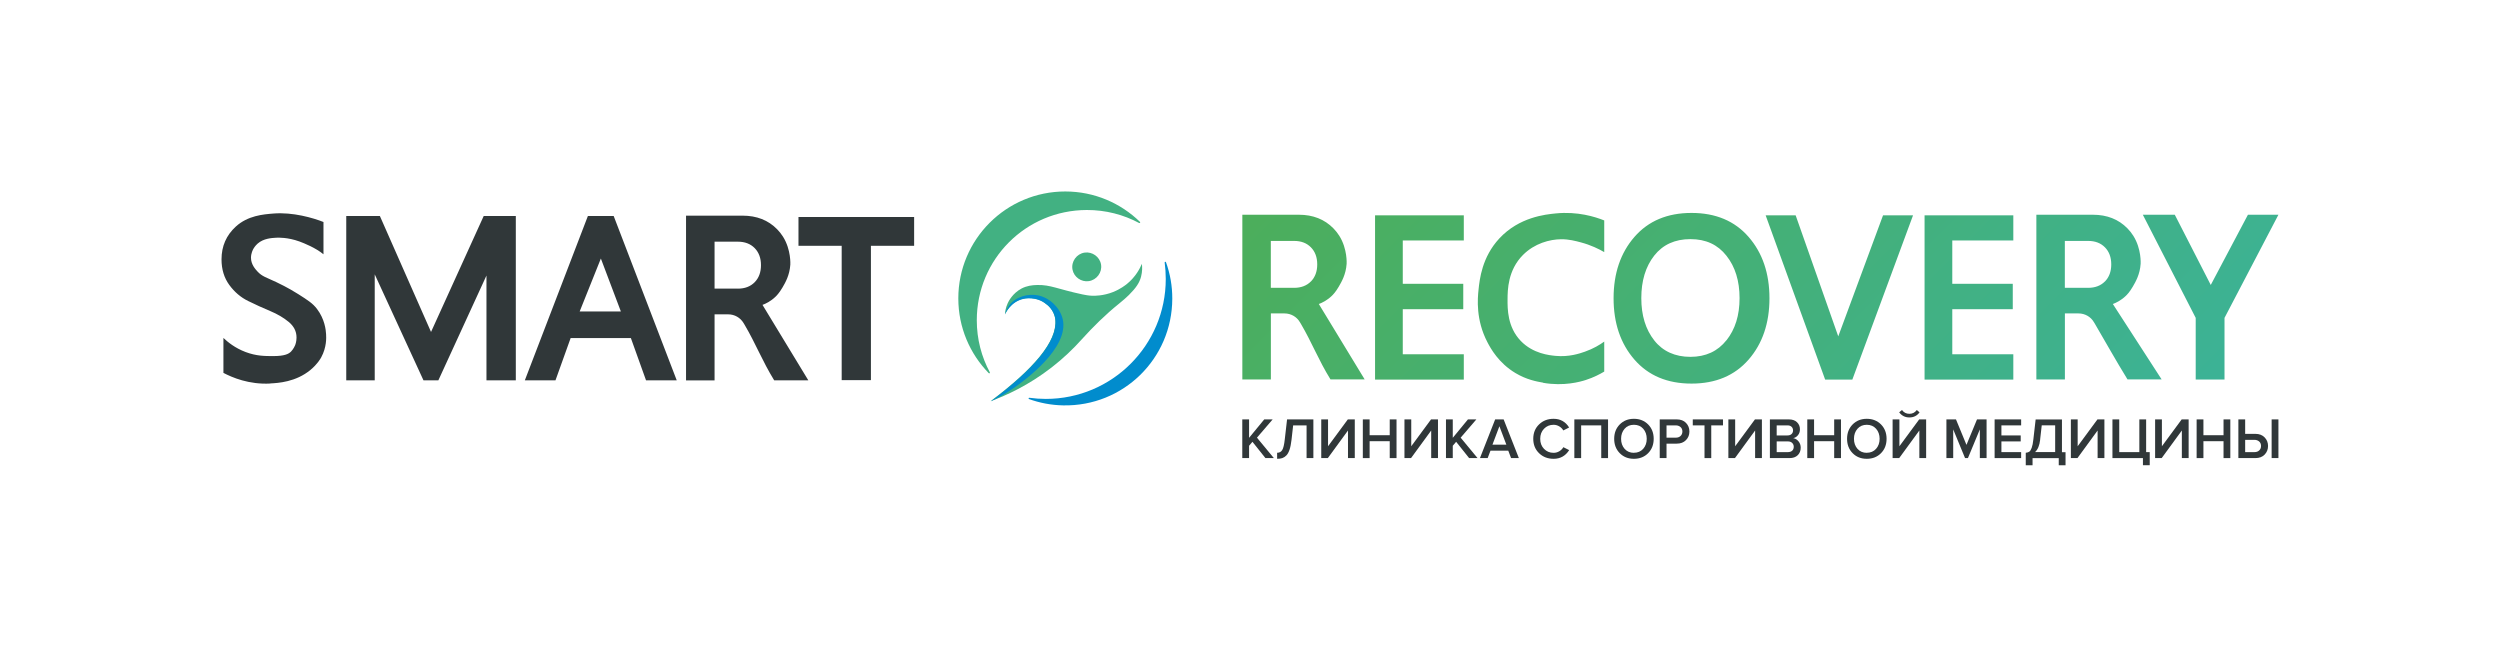 <?xml version="1.0" encoding="UTF-8"?>
<svg id="Layer_2" data-name="Layer 2" xmlns="http://www.w3.org/2000/svg" xmlns:xlink="http://www.w3.org/1999/xlink" viewBox="0 0 460 123">
  <defs>
    <linearGradient id="_Безымянный_градиент_21" data-name="Безымянный градиент 21" x1="268.67" y1="-.57" x2="374.18" y2="104.94" gradientUnits="userSpaceOnUse">
      <stop offset="0" stop-color="#4cae5b"/>
      <stop offset="1" stop-color="#3cb296"/>
    </linearGradient>
  </defs>
  <g>
    <path d="m234.38,84.29h-1.54l-2.39-3-.62.73v2.27h-1.25v-7.12h1.25v3.39l2.79-3.39h1.55l-2.89,3.36,3.11,3.76Z" style="fill: #303739; stroke-width: 0px;"/>
    <path d="m234.99,84.42v-1.11c.41,0,.72-.16.93-.49.21-.32.37-.99.48-1.99l.42-3.66h4.84v7.12h-1.25v-6.02h-2.47l-.3,2.65c-.09.73-.2,1.34-.36,1.81s-.35.83-.59,1.07c-.24.24-.49.4-.75.49s-.58.13-.96.13Z" style="fill: #303739; stroke-width: 0px;"/>
    <path d="m244.32,84.29h-1.21v-7.12h1.25v4.94l3.64-4.94h1.28v7.12h-1.25v-5.08l-3.71,5.08Z" style="fill: #303739; stroke-width: 0px;"/>
    <path d="m256.96,84.29h-1.25v-3.11h-3.7v3.11h-1.25v-7.12h1.25v2.91h3.7v-2.91h1.25v7.12Z" style="fill: #303739; stroke-width: 0px;"/>
    <path d="m259.63,84.29h-1.21v-7.12h1.25v4.94l3.64-4.94h1.28v7.12h-1.25v-5.08l-3.71,5.08Z" style="fill: #303739; stroke-width: 0px;"/>
    <path d="m271.86,84.29h-1.54l-2.39-3-.62.73v2.27h-1.25v-7.12h1.25v3.39l2.79-3.39h1.55l-2.89,3.36,3.11,3.76Z" style="fill: #303739; stroke-width: 0px;"/>
    <path d="m279.46,84.29h-1.42l-.52-1.37h-3.27l-.52,1.37h-1.42l2.8-7.12h1.56l2.8,7.12Zm-2.29-2.47l-1.28-3.39-1.28,3.39h2.56Z" style="fill: #303739; stroke-width: 0px;"/>
    <path d="m285.86,84.42c-1.07,0-1.96-.34-2.67-1.03-.71-.69-1.07-1.57-1.07-2.65s.36-1.97,1.07-2.65c.71-.69,1.6-1.03,2.67-1.03,1.24,0,2.19.53,2.86,1.6l-1.07.54c-.18-.31-.43-.56-.75-.75-.32-.19-.67-.29-1.04-.29-.7,0-1.29.24-1.76.73s-.7,1.1-.7,1.85.23,1.36.7,1.85c.47.48,1.05.73,1.76.73.38,0,.73-.1,1.05-.29.32-.19.57-.44.75-.75l1.07.54c-.68,1.07-1.64,1.6-2.86,1.6Z" style="fill: #303739; stroke-width: 0px;"/>
    <path d="m295.88,84.29h-1.25v-6.02h-3.7v6.02h-1.25v-7.12h6.2v7.12Z" style="fill: #303739; stroke-width: 0px;"/>
    <path d="m303.26,83.38c-.68.69-1.55,1.04-2.62,1.04s-1.93-.35-2.61-1.04c-.68-.69-1.02-1.57-1.02-2.64s.34-1.95,1.02-2.64c.68-.69,1.55-1.04,2.61-1.04s1.93.35,2.62,1.04c.68.69,1.02,1.57,1.02,2.64s-.34,1.95-1.02,2.64Zm-2.62-.07c.7,0,1.27-.24,1.71-.73.43-.49.65-1.1.65-1.84s-.22-1.36-.65-1.85-1-.73-1.71-.73-1.28.24-1.71.73-.65,1.1-.65,1.85.22,1.36.65,1.85c.43.48,1,.73,1.71.73Z" style="fill: #303739; stroke-width: 0px;"/>
    <path d="m306.64,84.29h-1.25v-7.12h3.13c.72,0,1.29.21,1.7.64.42.43.63.96.63,1.59s-.21,1.15-.63,1.58c-.42.43-.98.65-1.7.65h-1.88v2.66Zm1.71-3.76c.36,0,.65-.1.87-.31s.34-.48.34-.82-.11-.62-.34-.82-.52-.31-.87-.31h-1.71v2.26h1.71Z" style="fill: #303739; stroke-width: 0px;"/>
    <path d="m314.88,84.29h-1.25v-6.02h-2.16v-1.1h5.56v1.1h-2.16v6.02Z" style="fill: #303739; stroke-width: 0px;"/>
    <path d="m319.23,84.29h-1.21v-7.12h1.25v4.94l3.64-4.94h1.28v7.12h-1.25v-5.08l-3.71,5.08Z" style="fill: #303739; stroke-width: 0px;"/>
    <path d="m329.26,84.29h-3.6v-7.12h3.5c.63,0,1.13.17,1.49.52s.54.78.54,1.3c0,.43-.12.79-.36,1.08-.24.3-.53.48-.88.55.38.06.71.26.98.59s.4.72.4,1.16c0,.57-.18,1.03-.55,1.39-.37.36-.87.53-1.52.53Zm-.35-4.17c.31,0,.56-.09.74-.26.18-.17.27-.39.27-.66s-.09-.5-.27-.67c-.18-.17-.42-.26-.74-.26h-2v1.85h2Zm.05,3.07c.34,0,.61-.09.8-.26.19-.17.29-.42.29-.73,0-.28-.1-.51-.29-.7-.19-.19-.46-.28-.8-.28h-2.05v1.97h2.05Z" style="fill: #303739; stroke-width: 0px;"/>
    <path d="m338.74,84.29h-1.25v-3.11h-3.7v3.11h-1.25v-7.12h1.25v2.91h3.7v-2.91h1.25v7.12Z" style="fill: #303739; stroke-width: 0px;"/>
    <path d="m346.11,83.38c-.68.69-1.55,1.04-2.62,1.04s-1.93-.35-2.61-1.04c-.68-.69-1.02-1.57-1.02-2.64s.34-1.95,1.02-2.64c.68-.69,1.55-1.04,2.61-1.04s1.93.35,2.62,1.04c.68.69,1.02,1.57,1.02,2.64s-.34,1.95-1.02,2.64Zm-2.62-.07c.7,0,1.27-.24,1.71-.73.43-.49.65-1.1.65-1.84s-.22-1.36-.65-1.85c-.43-.48-1-.73-1.71-.73s-1.28.24-1.71.73-.65,1.1-.65,1.85.22,1.36.65,1.85c.43.48,1,.73,1.71.73Z" style="fill: #303739; stroke-width: 0px;"/>
    <path d="m349.45,84.29h-1.21v-7.12h1.25v4.94l3.64-4.94h1.28v7.12h-1.25v-5.08l-3.71,5.08Zm3.75-8.42c-.46.63-1.08.94-1.87.94s-1.4-.31-1.88-.94l.51-.43c.34.47.8.7,1.37.7s1.02-.23,1.36-.7l.51.43Z" style="fill: #303739; stroke-width: 0px;"/>
    <path d="m365.54,84.29h-1.25v-5.28l-2.19,5.28h-.53l-2.18-5.28v5.28h-1.25v-7.12h1.76l1.93,4.69,1.94-4.69h1.76v7.12Z" style="fill: #303739; stroke-width: 0px;"/>
    <path d="m371.89,84.29h-4.88v-7.12h4.88v1.1h-3.63v1.85h3.55v1.1h-3.55v1.97h3.63v1.1Z" style="fill: #303739; stroke-width: 0px;"/>
    <path d="m372.74,85.6v-2.29c.28-.03.5-.1.66-.21.16-.11.3-.35.43-.7s.24-.87.31-1.56l.42-3.66h4.84v6.02h.66v2.41h-1.25v-1.31h-4.82v1.31h-1.25Zm2.65-4.69c-.12,1.05-.43,1.81-.94,2.27h3.7v-4.92h-2.47l-.3,2.65Z" style="fill: #303739; stroke-width: 0px;"/>
    <path d="m382.25,84.29h-1.21v-7.12h1.25v4.94l3.64-4.94h1.28v7.12h-1.25v-5.08l-3.71,5.08Z" style="fill: #303739; stroke-width: 0px;"/>
    <path d="m394.3,85.6v-1.31h-5.61v-7.12h1.25v6.02h3.7v-6.02h1.25v6.02h.66v2.41h-1.25Z" style="fill: #303739; stroke-width: 0px;"/>
    <path d="m397.75,84.29h-1.21v-7.12h1.25v4.94l3.64-4.94h1.28v7.12h-1.25v-5.08l-3.71,5.08Z" style="fill: #303739; stroke-width: 0px;"/>
    <path d="m410.38,84.29h-1.25v-3.11h-3.7v3.11h-1.25v-7.12h1.25v2.91h3.7v-2.91h1.25v7.12Z" style="fill: #303739; stroke-width: 0px;"/>
    <path d="m411.86,77.17h1.25v2.66h1.88c.72,0,1.29.22,1.7.65.42.43.63.96.63,1.58s-.21,1.16-.63,1.59c-.42.43-.98.64-1.7.64h-3.13v-7.12Zm2.96,3.76h-1.71v2.26h1.71c.36,0,.65-.1.87-.31.23-.21.34-.48.34-.82s-.11-.62-.34-.82-.52-.31-.87-.31Zm4.41,3.36h-1.25v-7.12h1.25v7.12Z" style="fill: #303739; stroke-width: 0px;"/>
  </g>
  <path d="m49.77,70.57c-3.97.22-7.08-1.13-8.66-1.96v-6.43c.78.75,2.12,1.85,4.07,2.59,1.98.75,3.56.75,5.08.75,2.11,0,2.85-.39,3.29-.83.47-.48.74-1.14.74-1.14.08-.19.27-.72.27-1.45,0-1.12-.48-2.07-1.43-2.86-.95-.79-2.1-1.46-3.44-2.02-1.34-.56-2.68-1.17-4.04-1.84-1.35-.66-2.51-1.65-3.46-2.95-.95-1.3-1.43-2.87-1.43-4.71,0-2.42.88-4.43,2.63-6.03,2.21-2.02,5.04-2.25,6.92-2.4,3.57-.29,7.3.8,9.21,1.56.01,1.99-.01,3.96,0,5.94-1.44-1.19-3.54-2.03-4.43-2.36-2.17-.78-3.9-.71-4.27-.69-.88.05-2.33.14-3.4,1.07-.48.42-.75.89-.79.96-.09.16-.45.83-.45,1.65,0,1.24.82,2.13,1.22,2.56.85.9,1.53,1.03,3.44,1.93.3.14,2.19,1.03,4.04,2.21,1.78,1.13,2.67,1.7,3.45,2.73,1.41,1.85,1.63,3.85,1.67,4.63.04.68.11,2.42-.89,4.26-.15.28-.73,1.29-1.98,2.32-2.7,2.24-5.99,2.42-7.38,2.49Zm45.15-.59h-5.41v-19.28l-8.85,19.28h-2.74l-8.97-19.5v19.5h-5.24v-30.23h6.19l9.41,21.33,9.69-21.33h5.91v30.23Zm29.59,0h-5.64l-2.79-7.78h-11.08l-2.79,7.78h-5.64l11.6-30.23h4.75l11.6,30.23Zm-10.27-12.67l-3.68-9.74-3.9,9.74h7.58Zm34.5,12.67h-6.29c-2.22-3.62-3.36-6.68-5.43-10.2-.07-.11-.13-.22-.2-.33-.59-1-1.66-1.61-2.82-1.61h-2.52v12.15h-5.25v-30.31h10.41c2.59,0,4.71.83,6.34,2.49.42.43.79.89,1.1,1.39,1.51,2.41,1.34,5.13,1.34,5.13-.13,1.96-.92,3.32-1.45,4.22-.59,1.01-1.11,1.53-1.27,1.68-.88.85-1.8,1.29-2.4,1.51l8.43,13.88Zm-12.97-16.87c1.29,0,2.31-.39,3.09-1.18.77-.78,1.16-1.83,1.16-3.14s-.39-2.35-1.16-3.14c-.77-.78-1.8-1.18-3.09-1.18h-4.29v8.63h4.29Zm24.49,16.83h-5.39v-24.71h-7.95v-5.3h21.28v5.3h-7.95v24.71Z" style="fill: #303739; stroke-width: 0px;"/>
  <path d="m269.34,69.85h-16.33v-30.23h16.33v4.62h-11.23v7.98h11.13v4.67h-11.13v8.3h11.23v4.67Zm101.11,0h-16.33v-30.23h16.33v4.62h-11.23v7.98h11.13v4.67h-11.13v8.3h11.23v4.67Zm-86.51.56c-1.21-.21-3.06-.55-5.1-1.77-3.12-1.87-4.57-4.55-5.15-5.66-2.17-4.14-1.81-8.06-1.64-9.66.2-1.93.63-6.01,3.84-9.46,3.65-3.92,8.46-4.4,10.37-4.59,4.03-.4,7.24.62,8.92,1.29v5.83c-.98-.57-2.44-1.3-4.33-1.8-.94-.25-2.16-.58-3.61-.57-2.07.02-4.88.75-7.01,2.89-2.8,2.81-2.83,6.46-2.84,8.15-.01,1.76-.03,5.11,2.43,7.67,2.27,2.36,5.29,2.64,6.39,2.75,2.48.24,4.45-.43,5.41-.77,1.57-.55,2.76-1.28,3.56-1.86v5.52c-.8.48-1.94,1.08-3.4,1.55-1.02.33-4.02,1.18-7.84.52Zm37.8-26.82c-2.56-2.94-6.06-4.41-10.5-4.41s-7.94,1.47-10.5,4.41c-2.56,2.94-3.84,6.71-3.84,11.29s1.28,8.35,3.84,11.29c2.56,2.94,6.06,4.41,10.5,4.41s7.93-1.47,10.5-4.41c2.56-2.94,3.84-6.71,3.84-11.29s-1.28-8.35-3.84-11.29Zm-4.07,19.01c-1.6,2.03-3.82,3.06-6.63,3.06s-5.08-1.01-6.66-3.03c-1.59-2.02-2.38-4.61-2.38-7.78s.79-5.8,2.38-7.82c1.59-2.02,3.81-3.03,6.66-3.03s5.03,1.02,6.63,3.06c1.61,2.03,2.41,4.64,2.41,7.8s-.8,5.72-2.41,7.76Zm23.15,7.25h-4.99l-10.95-30.23h5.52l7.84,22.27,8.24-22.27h5.52l-11.17,30.23Zm68.47-.02h-5.28v-11.34s-9.73-18.98-9.73-18.98h5.88l6.62,12.92,6.84-12.92h5.61l-9.92,18.98v11.34Zm-166.63-13.89c.59-.22,1.52-.66,2.4-1.51.16-.15.69-.68,1.27-1.68.52-.89,1.32-2.26,1.45-4.22,0,0,.17-2.72-1.34-5.13-.31-.5-.68-.96-1.1-1.39-1.63-1.66-3.75-2.5-6.34-2.5h-10.41v30.31h5.25v-12.15h2.52c1.16,0,2.24.61,2.82,1.61.07.11.13.22.2.33,2.07,3.53,3.2,6.59,5.43,10.2h6.29l-8.44-13.88Zm-1.45-4.16c-.77.78-1.8,1.18-3.09,1.18h-4.29v-8.63h4.29c1.29,0,2.31.39,3.09,1.18.77.78,1.16,1.83,1.16,3.14s-.39,2.35-1.16,3.14Zm147.55,4.16c.59-.22,1.52-.66,2.4-1.51.16-.15.69-.68,1.27-1.68.52-.89,1.32-2.26,1.45-4.22,0,0,.17-2.72-1.34-5.13-.31-.5-.68-.96-1.1-1.39-1.63-1.66-3.75-2.5-6.34-2.5h-10.41v30.31h5.25v-12.15h2.52c1.16,0,2.24.61,2.82,1.61.07.11.13.22.2.33,2.07,3.53,3.76,6.59,5.98,10.2h6.28l-8.98-13.88Zm-1.45-4.16c-.77.78-1.8,1.18-3.09,1.18h-4.29v-8.63h4.29c1.29,0,2.31.39,3.09,1.18.77.78,1.16,1.83,1.16,3.14s-.39,2.35-1.16,3.14Z" style="fill: url(#_Безымянный_градиент_21); stroke-width: 0px;"/>
  <g>
    <path d="m200.33,51.73c-1.38.2-2.73-.75-2.99-2.13-.28-1.46.75-2.9,2.22-3.12,1.41-.21,2.79.76,3.03,2.18.25,1.47-.81,2.86-2.26,3.07Z" style="fill: #42b182; stroke-width: 0px;"/>
    <g>
      <path d="m209.61,41.04c-2.87-1.54-6.16-2.41-9.64-2.4-11.23.03-20.24,9.07-20.24,20.29,0,3.47.87,6.73,2.4,9.58.07.13-.1.25-.2.15-3.46-3.55-5.6-8.4-5.6-13.75,0-10.87,8.81-19.68,19.68-19.68,5.35,0,10.2,2.14,13.75,5.6.1.1-.02.27-.15.2Z" style="fill: #42b182; stroke-width: 0px;"/>
      <path d="m215.7,54.97c-.03,11.04-9.04,19.84-20.08,19.62-2.2-.04-4.31-.45-6.28-1.16-.14-.05-.09-.26.06-.24.99.14,2,.21,3.03.21,12.19,0,22.07-9.88,22.07-22.07,0-1.02-.07-2.03-.2-3.02-.02-.15.19-.2.24-.06.76,2.1,1.17,4.37,1.16,6.73Z" style="fill: #018ccd; stroke-width: 0px;"/>
    </g>
    <path d="m210.12,48.51c-.35.84-1.13,2.41-2.78,3.75-.27.21-1.16.92-2.52,1.47-1.83.72-3.39.7-3.85.69-.72-.03-1.25-.14-1.76-.24-4.72-1.01-5.88-1.79-8.35-1.74-.99.02-1.92.15-2.88.64-1.68.89-2.41,2.38-2.55,2.69-.38.82-.49,1.57-.52,2.05.09-.21.99-2.3,3.36-2.87.14-.03,2.41-.55,4.24.99,0,0,1.47.96,1.66,2.84.41,4.04-4.06,9.14-11.89,15.03,2.9-1.05,6.99-2.92,11.22-6.2,2.18-1.69,4-3.45,5.48-5.1,2.15-2.38,4.44-4.64,6.94-6.65.73-.58,1.31-1.11,1.79-1.57,1.33-1.33,1.94-2.24,2.24-3.36.26-.98.23-1.85.15-2.41Z" style="fill: #42b182; stroke-width: 0px;"/>
  </g>
  <path d="m192.28,54.89v.05s-.05-.05-.05-.05h.05Z" style="fill: #018ccd; opacity: .53; stroke-width: 0px;"/>
  <path d="m186.6,71.34c-1.74,1.24-3.3,2.05-4.3,2.52,7.83-5.89,12.3-10.99,11.89-15.03-.2-1.88-1.66-2.84-1.66-2.84-1.83-1.54-4.11-1.02-4.24-.99-2.37.56-3.27,2.66-3.36,2.87.09-.44.29-1.07.75-1.68,1.24-1.66,3.54-2.18,5.27-1.85,2.17.41,4.08,2.27,4.58,4.33,1.31,5.39-7.2,11.45-8.91,12.67Z" style="fill: #018ccd; stroke-width: 0px;"/>
</svg>